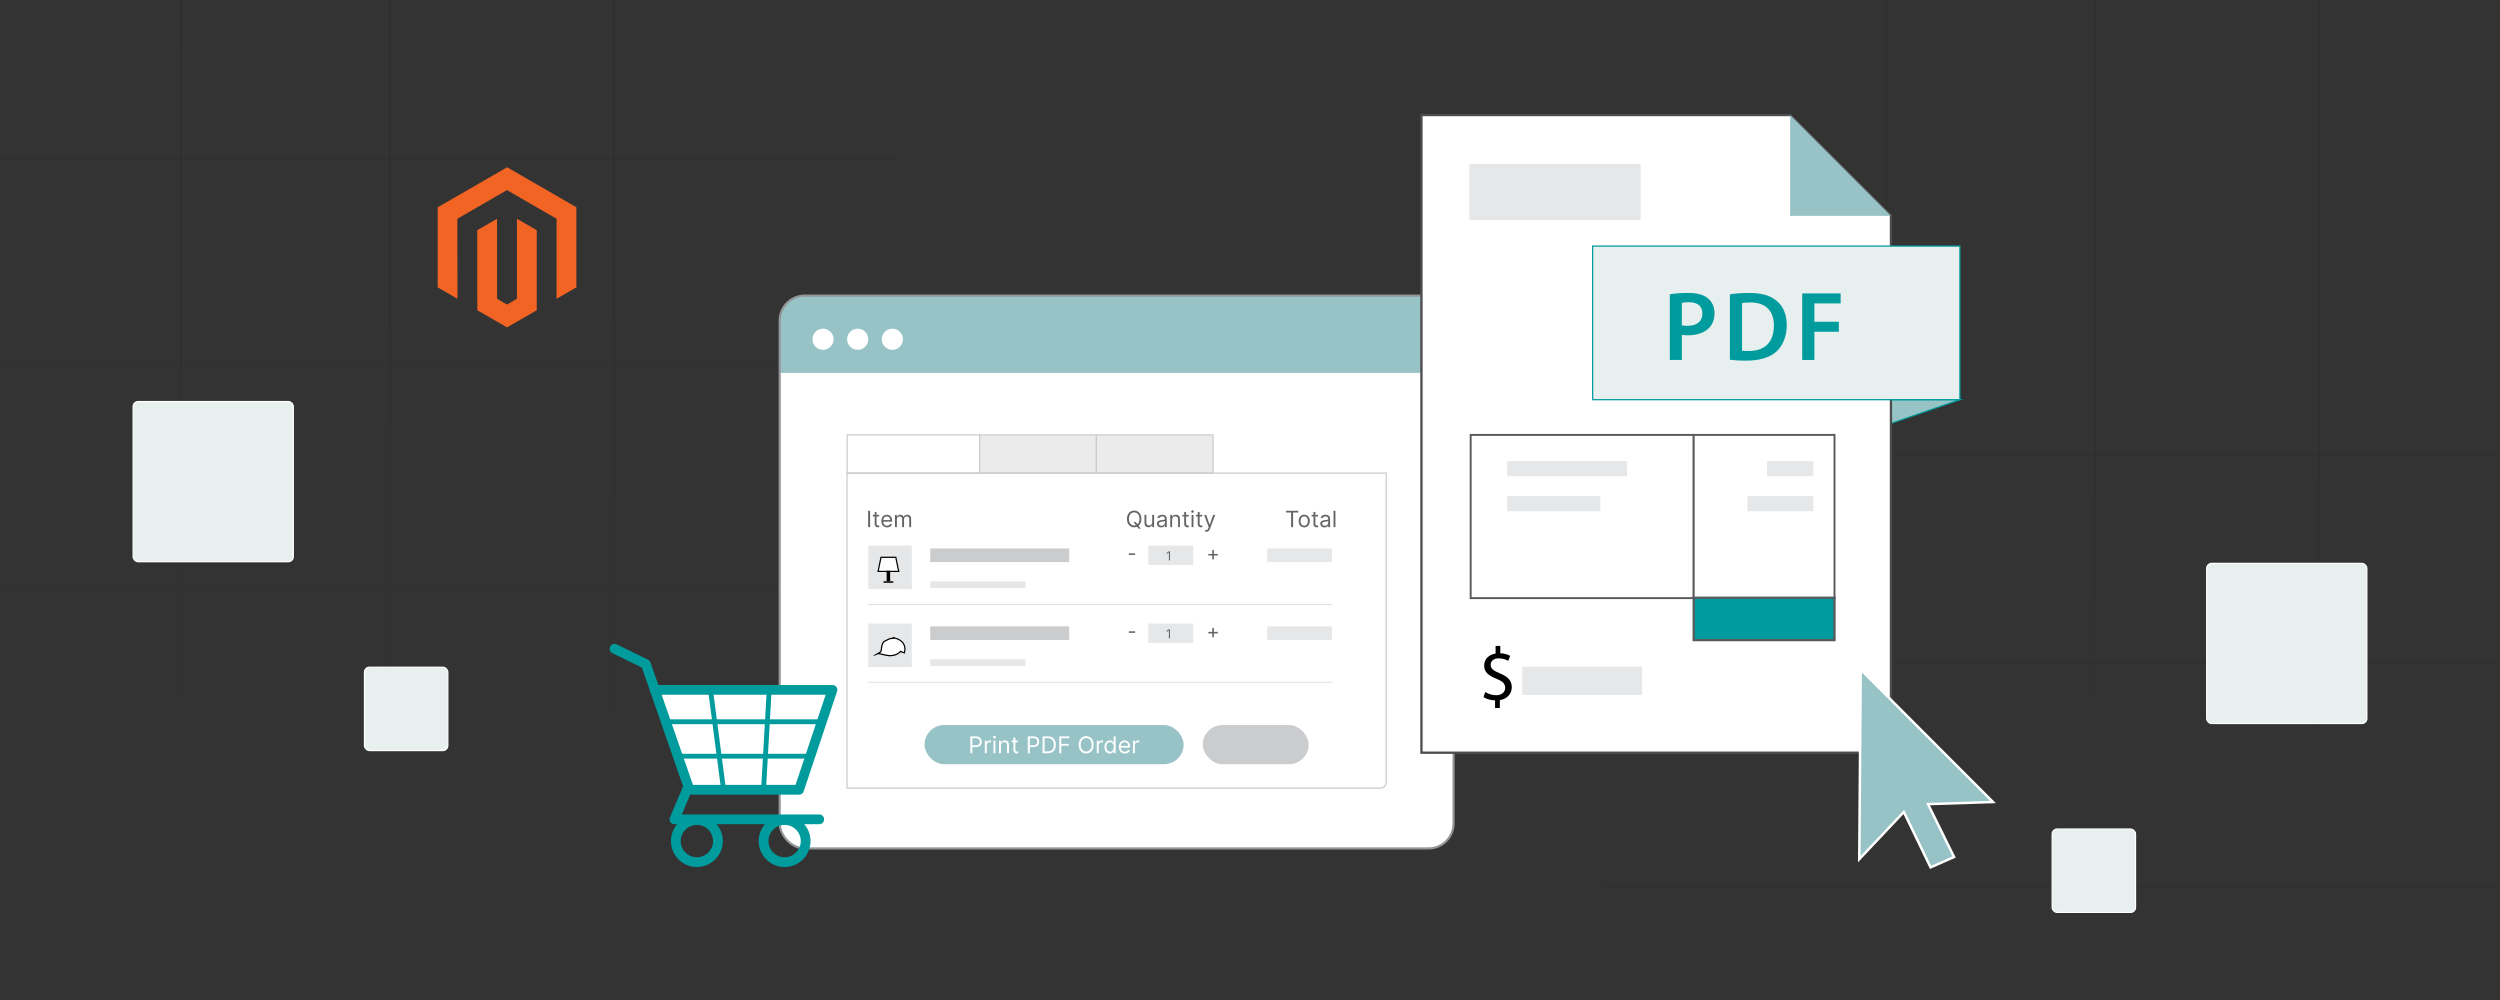 <?xml version="1.0" encoding="UTF-8"?>
<svg id="Layer_1" data-name="Layer 1" xmlns="http://www.w3.org/2000/svg" xmlns:xlink="http://www.w3.org/1999/xlink" viewBox="0 0 1000 400"><rect x="0" y="0" width="1000" height="400" fill="#333333" stroke="none"/>
  <defs>
    <style>
      .cls-1 {
        stroke: url(#linear-gradient-6);
      }

      .cls-1, .cls-2, .cls-3, .cls-4, .cls-5, .cls-6, .cls-7, .cls-8, .cls-9, .cls-10, .cls-11, .cls-12, .cls-13, .cls-14, .cls-15, .cls-16, .cls-17, .cls-18, .cls-19, .cls-20, .cls-21 {
        stroke-miterlimit: 10;
      }

      .cls-1, .cls-4, .cls-22, .cls-6, .cls-23, .cls-24, .cls-9, .cls-10, .cls-11, .cls-12, .cls-14, .cls-15, .cls-17, .cls-18, .cls-25, .cls-19, .cls-20, .cls-21 {
        fill: none;
      }

      .cls-1, .cls-6, .cls-9, .cls-11, .cls-12, .cls-14, .cls-15, .cls-17, .cls-18, .cls-19, .cls-20, .cls-21 {
        isolation: isolate;
        opacity: .2;
        stroke-width: .67px;
      }

      .cls-2 {
        fill: #ebebec;
      }

      .cls-2, .cls-3, .cls-7, .cls-10, .cls-16 {
        stroke-width: .5px;
      }

      .cls-2, .cls-4, .cls-10 {
        stroke: #cbccce;
      }

      .cls-3 {
        stroke: #fff;
      }

      .cls-3, .cls-7 {
        fill: #e7efef;
      }

      .cls-26 {
        fill: #000;
      }

      .cls-26, .cls-27, .cls-24, .cls-28, .cls-29, .cls-30, .cls-31, .cls-32, .cls-33 {
        stroke-width: 0px;
      }

      .cls-34, .cls-5, .cls-35, .cls-36, .cls-13, .cls-33 {
        fill: #fff;
      }

      .cls-34, .cls-22, .cls-23, .cls-36, .cls-25 {
        stroke-linecap: round;
        stroke-linejoin: round;
      }

      .cls-34, .cls-23 {
        stroke: #939598;
        stroke-width: .87px;
      }

      .cls-4 {
        stroke-width: .25px;
      }

      .cls-37 {
        opacity: .5;
      }

      .cls-5 {
        stroke: #4d4d4f;
        stroke-width: .93px;
      }

      .cls-22, .cls-7, .cls-36, .cls-16, .cls-25 {
        stroke: #009b9d;
      }

      .cls-22, .cls-36 {
        stroke-width: 3.91px;
      }

      .cls-6 {
        stroke: url(#linear-gradient-4);
      }

      .cls-27 {
        fill: #636466;
      }

      .cls-28 {
        fill: #e6e7e8;
      }

      .cls-38 {
        clip-path: url(#clippath-1);
      }

      .cls-8 {
        stroke-width: .9px;
      }

      .cls-8, .cls-30 {
        fill: #009b9d;
      }

      .cls-8, .cls-13 {
        stroke: #58595b;
      }

      .cls-9 {
        stroke: url(#linear-gradient-9);
      }

      .cls-11 {
        stroke: url(#linear-gradient-8);
      }

      .cls-39 {
        clip-path: url(#clippath);
      }

      .cls-29 {
        fill: #f16423;
      }

      .cls-12 {
        stroke: url(#linear-gradient-5);
      }

      .cls-13 {
        stroke-width: .77px;
      }

      .cls-14 {
        stroke: url(#linear-gradient-11);
      }

      .cls-31, .cls-16 {
        fill: #97c3c6;
      }

      .cls-32 {
        fill: #cbccce;
      }

      .cls-15 {
        stroke: url(#linear-gradient-3);
      }

      .cls-17 {
        stroke: url(#linear-gradient-10);
      }

      .cls-18 {
        stroke: url(#linear-gradient-7);
      }

      .cls-25 {
        stroke-width: 1.94px;
      }

      .cls-19 {
        stroke: url(#linear-gradient-12);
      }

      .cls-20 {
        stroke: url(#linear-gradient-2);
      }

      .cls-21 {
        stroke: url(#linear-gradient);
      }
    </style>
    <clipPath id="clippath">
      <rect class="cls-24" width="1000" height="400"/>
    </clipPath>
    <linearGradient id="linear-gradient" x1="72.43" y1="0" x2="72.43" y2="399.14" gradientUnits="userSpaceOnUse">
      <stop offset="0" stop-color="#000"/>
      <stop offset="1" stop-color="#000" stop-opacity="0"/>
    </linearGradient>
    <linearGradient id="linear-gradient-2" x1="155.86" x2="155.86" xlink:href="#linear-gradient"/>
    <linearGradient id="linear-gradient-3" x1="245.49" x2="245.49" xlink:href="#linear-gradient"/>
    <linearGradient id="linear-gradient-4" x1="158.96" y1="63.46" x2="158.96" y2="64.12" xlink:href="#linear-gradient"/>
    <linearGradient id="linear-gradient-5" x1="158.96" y1="146.89" x2="158.96" y2="147.56" xlink:href="#linear-gradient"/>
    <linearGradient id="linear-gradient-6" x1="158.96" y1="236.51" x2="158.96" y2="237.18" xlink:href="#linear-gradient"/>
    <linearGradient id="linear-gradient-7" x1="754.51" x2="754.51" xlink:href="#linear-gradient"/>
    <linearGradient id="linear-gradient-8" x1="837.95" x2="837.95" xlink:href="#linear-gradient"/>
    <linearGradient id="linear-gradient-9" x1="927.57" x2="927.57" xlink:href="#linear-gradient"/>
    <linearGradient id="linear-gradient-10" x1="841.04" y1="181.4" x2="841.04" y2="182.06" xlink:href="#linear-gradient"/>
    <linearGradient id="linear-gradient-11" x1="841.04" y1="264.83" x2="841.04" y2="265.5" xlink:href="#linear-gradient"/>
    <linearGradient id="linear-gradient-12" x1="841.04" y1="354.45" x2="841.04" y2="355.12" xlink:href="#linear-gradient"/>
    <clipPath id="clippath-1">
      <rect class="cls-34" x="311.87" y="118.25" width="269.56" height="221.12" rx="10" ry="10"/>
    </clipPath>
  </defs>
  <g class="cls-39">
    <g>
      <g>
        <g class="cls-37">
          <line class="cls-21" x1="72.43" y1="0" x2="72.43" y2="399.14"/>
          <line class="cls-20" x1="155.86" y1="0" x2="155.86" y2="399.14"/>
          <line class="cls-15" x1="245.49" y1="0" x2="245.49" y2="399.14"/>
          <line class="cls-6" x1="358.53" y1="63.79" x2="-40.61" y2="63.79"/>
          <line class="cls-12" x1="358.53" y1="147.22" x2="-40.61" y2="147.22"/>
          <line class="cls-1" x1="358.53" y1="236.85" x2="-40.61" y2="236.85"/>
        </g>
        <g class="cls-37">
          <line class="cls-18" x1="754.51" y1="0" x2="754.51" y2="399.14"/>
          <line class="cls-11" x1="837.95" y1="0" x2="837.95" y2="399.14"/>
          <line class="cls-9" x1="927.57" y1="0" x2="927.57" y2="399.14"/>
          <line class="cls-17" x1="1040.61" y1="181.73" x2="641.47" y2="181.73"/>
          <line class="cls-14" x1="1040.61" y1="265.16" x2="641.47" y2="265.16"/>
          <line class="cls-19" x1="1040.61" y1="354.79" x2="641.47" y2="354.79"/>
        </g>
      </g>
      <rect class="cls-24" width="1000" height="400"/>
      <g>
        <g>
          <rect class="cls-3" x="53.25" y="160.61" width="64.06" height="64.06" rx="2" ry="2" transform="translate(170.57 385.29) rotate(180)"/>
          <rect class="cls-3" x="145.78" y="266.88" width="33.34" height="33.34" rx="2" ry="2" transform="translate(324.91 567.1) rotate(180)"/>
        </g>
        <rect class="cls-3" x="882.68" y="225.35" width="64.06" height="64.06" rx="2" ry="2"/>
        <rect class="cls-3" x="820.87" y="331.62" width="33.34" height="33.34" rx="2" ry="2"/>
      </g>
      <g>
        <rect class="cls-35" x="311.87" y="118.25" width="269.56" height="221.12" rx="10" ry="10"/>
        <g class="cls-38">
          <rect class="cls-31" x="311.87" y="117.19" width="274.43" height="31.95"/>
        </g>
        <rect class="cls-23" x="311.87" y="118.25" width="269.56" height="221.12" rx="10" ry="10"/>
      </g>
      <rect class="cls-32" x="372.1" y="219.37" width="55.57" height="5.47"/>
      <rect class="cls-28" x="459.33" y="218.24" width="17.95" height="7.73"/>
      <rect class="cls-28" x="506.87" y="219.37" width="25.91" height="5.47"/>
      <rect class="cls-28" x="372.1" y="232.5" width="38.07" height="2.73"/>
      <rect class="cls-10" x="338.87" y="173.96" width="52.99" height="15.28"/>
      <rect class="cls-2" x="391.86" y="173.96" width="46.69" height="15.28"/>
      <rect class="cls-2" x="438.54" y="173.96" width="46.69" height="15.28"/>
      <rect class="cls-31" x="369.82" y="290.02" width="103.62" height="15.67" rx="7.83" ry="7.83"/>
      <rect class="cls-32" x="481.11" y="290.02" width="42.35" height="15.67" rx="7.83" ry="7.83"/>
      <g>
        <path class="cls-33" d="M388.14,301.3v-6.75h2.28c.53,0,.96.09,1.3.29.34.19.59.45.75.77s.24.68.24,1.08-.08.76-.24,1.08c-.16.33-.41.58-.75.78-.34.19-.77.29-1.29.29h-1.64v-.73h1.61c.36,0,.65-.06.87-.19.22-.12.38-.29.48-.51.1-.21.15-.46.15-.73s-.05-.51-.15-.73c-.1-.21-.26-.38-.48-.5-.22-.12-.52-.18-.88-.18h-1.44v6.03h-.82Z"/>
        <path class="cls-33" d="M393.93,301.3v-5.07h.75v.76h.05c.09-.25.26-.45.5-.61.24-.16.51-.23.82-.23.06,0,.13,0,.21,0s.15,0,.19,0v.79s-.09-.02-.18-.03c-.09-.01-.19-.02-.29-.02-.25,0-.47.05-.66.15-.19.1-.34.24-.46.42-.11.18-.17.38-.17.61v3.21h-.78Z"/>
        <path class="cls-33" d="M397.79,295.39c-.15,0-.28-.05-.39-.15-.11-.1-.16-.23-.16-.37s.05-.27.16-.37c.11-.1.24-.15.39-.15s.28.05.39.15c.11.1.16.23.16.37s-.05.27-.16.37c-.11.1-.24.15-.39.15ZM397.39,301.3v-5.07h.78v5.07h-.78Z"/>
        <path class="cls-33" d="M400.37,298.25v3.05h-.78v-5.07h.75v.79h.07c.12-.26.3-.46.54-.62.24-.16.55-.24.94-.24.34,0,.64.07.9.21.26.14.46.35.6.63.14.28.21.64.21,1.07v3.22h-.78v-3.17c0-.4-.1-.71-.31-.93-.21-.22-.49-.33-.85-.33-.25,0-.47.05-.66.16-.19.11-.35.26-.46.47-.11.21-.17.46-.17.75Z"/>
        <path class="cls-33" d="M407.23,296.23v.66h-2.62v-.66h2.62ZM405.37,295.02h.78v4.83c0,.22.03.38.1.49.07.11.15.18.25.22s.21.05.33.05c.08,0,.16,0,.21-.02.05,0,.1-.02.13-.02l.16.7c-.05.02-.13.04-.22.06-.09.02-.21.03-.36.03-.22,0-.44-.05-.65-.14-.21-.09-.38-.24-.52-.43-.14-.19-.21-.44-.21-.73v-5.04Z"/>
        <path class="cls-33" d="M411.12,301.3v-6.75h2.28c.53,0,.96.09,1.3.29.34.19.59.45.75.77s.24.68.24,1.08-.08.76-.24,1.08c-.16.33-.41.58-.75.78-.34.19-.77.29-1.29.29h-1.64v-.73h1.61c.36,0,.65-.06.87-.19.22-.12.38-.29.48-.51.1-.21.15-.46.15-.73s-.05-.51-.15-.73c-.1-.21-.26-.38-.48-.5-.22-.12-.52-.18-.88-.18h-1.44v6.03h-.82Z"/>
        <path class="cls-33" d="M419.11,301.3h-2.08v-6.75h2.18c.66,0,1.22.13,1.68.4.47.27.82.66,1.07,1.16.25.5.37,1.1.37,1.8s-.12,1.31-.38,1.82c-.25.51-.62.9-1.09,1.17-.48.27-1.06.41-1.75.41ZM417.84,300.57h1.21c.56,0,1.02-.11,1.39-.32s.64-.52.82-.92c.18-.4.27-.87.27-1.42s-.09-1.01-.27-1.41c-.18-.39-.44-.7-.8-.91-.35-.21-.79-.32-1.32-.32h-1.31v5.3Z"/>
        <path class="cls-33" d="M423.7,301.3v-6.75h4.05v.73h-3.23v2.28h2.93v.73h-2.93v3.02h-.82Z"/>
        <path class="cls-33" d="M437.46,297.92c0,.71-.13,1.33-.39,1.85s-.61.92-1.06,1.2c-.45.28-.96.42-1.54.42s-1.09-.14-1.54-.42c-.45-.28-.8-.68-1.06-1.2-.26-.52-.39-1.13-.39-1.85s.13-1.33.39-1.85c.26-.52.61-.92,1.06-1.2.45-.28.96-.42,1.54-.42s1.09.14,1.54.42c.45.28.8.68,1.06,1.2.26.52.39,1.13.39,1.85ZM436.66,297.92c0-.58-.1-1.08-.29-1.48s-.46-.71-.79-.91c-.33-.21-.7-.31-1.11-.31s-.78.1-1.11.31c-.33.21-.59.51-.79.91-.2.4-.29.9-.29,1.48s.1,1.08.29,1.48c.19.4.46.71.79.91.33.21.7.31,1.11.31s.78-.1,1.11-.31c.33-.21.59-.51.79-.91s.29-.9.29-1.48Z"/>
        <path class="cls-33" d="M438.72,301.3v-5.07h.75v.76h.05c.09-.25.26-.45.5-.61.24-.16.51-.23.82-.23.06,0,.13,0,.21,0s.15,0,.19,0v.79s-.09-.02-.18-.03c-.09-.01-.19-.02-.29-.02-.25,0-.47.05-.66.15-.19.1-.34.24-.46.42-.11.18-.17.38-.17.61v3.21h-.78Z"/>
        <path class="cls-33" d="M443.93,301.4c-.42,0-.79-.11-1.12-.32-.32-.21-.58-.52-.76-.91-.18-.39-.27-.86-.27-1.39s.09-.99.27-1.38c.18-.39.44-.69.76-.91.33-.21.7-.32,1.13-.32.33,0,.59.05.78.16.19.11.34.23.44.37.1.14.18.25.24.34h.07v-2.49h.78v6.75h-.75v-.78h-.09c-.06.09-.14.21-.24.35s-.26.26-.45.37c-.2.11-.46.16-.78.16ZM444.04,300.7c.31,0,.58-.08.79-.25.21-.16.38-.39.49-.68.11-.29.17-.63.17-1.01s-.05-.71-.17-.99c-.11-.28-.27-.51-.49-.67-.21-.16-.48-.24-.8-.24s-.6.08-.82.25c-.22.17-.38.4-.49.68-.11.29-.16.61-.16.96s.06.69.17.98c.11.29.28.53.49.7s.49.26.82.26Z"/>
        <path class="cls-33" d="M449.91,301.4c-.49,0-.91-.11-1.26-.33-.35-.22-.62-.52-.82-.91-.19-.39-.29-.84-.29-1.36s.1-.98.29-1.37c.19-.4.46-.71.8-.93.34-.22.74-.33,1.2-.33.26,0,.52.04.78.13.26.09.49.23.7.43.21.2.38.46.5.78.12.32.19.72.19,1.19v.33h-3.9v-.67h3.11c0-.29-.06-.54-.17-.77-.11-.22-.27-.4-.48-.53-.21-.13-.45-.19-.73-.19-.31,0-.58.08-.8.23-.23.15-.4.35-.52.59-.12.24-.18.51-.18.79v.45c0,.38.07.71.2.97.13.26.32.47.56.6.24.14.51.21.83.21.21,0,.39-.03.56-.09.17-.06.31-.15.43-.26.12-.12.21-.26.28-.44l.75.21c-.08.25-.21.48-.4.67-.19.19-.42.34-.69.45-.27.11-.58.16-.93.16Z"/>
        <path class="cls-33" d="M453.19,301.3v-5.07h.75v.76h.05c.09-.25.26-.45.5-.61.24-.16.51-.23.82-.23.06,0,.13,0,.21,0s.15,0,.19,0v.79s-.09-.02-.18-.03c-.09-.01-.19-.02-.29-.02-.25,0-.47.05-.66.15-.19.1-.34.24-.46.42-.11.18-.17.38-.17.61v3.21h-.78Z"/>
      </g>
      <circle class="cls-33" cx="329.21" cy="135.7" r="4.23"/>
      <circle class="cls-33" cx="343.07" cy="135.7" r="4.23"/>
      <circle class="cls-33" cx="356.94" cy="135.7" r="4.23"/>
      <g>
        <polyline class="cls-36" points="261.93 275.95 332.98 275.95 319.62 315.91 274.8 315.91"/>
        <polyline class="cls-22" points="245.82 259.5 258.35 265.63 275.34 314.64 269.77 327.73 327.69 327.73"/>
        <circle class="cls-22" cx="278.75" cy="336.43" r="8.42"/>
        <circle class="cls-22" cx="313.84" cy="336.43" r="8.42"/>
        <line class="cls-25" x1="266.77" y1="288.7" x2="328.24" y2="288.7"/>
        <line class="cls-25" x1="271.12" y1="302.48" x2="324.11" y2="302.48"/>
        <line class="cls-25" x1="284.2" y1="275.95" x2="289.44" y2="315.91"/>
        <line class="cls-25" x1="307.68" y1="275.95" x2="305.41" y2="315.91"/>
      </g>
      <path class="cls-10" d="M552.15,315.24c1.28,0,2.32-1.04,2.32-2.32v-123.68h-215.66v126h213.33Z"/>
      <g>
        <polygon class="cls-16" points="783.98 159.86 756.38 169.37 756.38 159.86 783.98 159.86"/>
        <path class="cls-5" d="M756.38,301.07h-187.8V46.02h147.58l40.22,40.22v214.82Z"/>
        <rect class="cls-28" x="587.7" y="65.57" width="68.57" height="22.48"/>
        <rect class="cls-13" x="588.27" y="173.97" width="89.21" height="65.28"/>
        <rect class="cls-13" x="677.48" y="173.97" width="56.32" height="65.28" transform="translate(1411.28 413.22) rotate(180)"/>
        <rect class="cls-8" x="677.48" y="239.09" width="56.32" height="16.96" transform="translate(1411.28 495.15) rotate(180)"/>
        <path class="cls-26" d="M598.02,283.21v-3.06c-1.75-.03-3.57-.57-4.63-1.33l.73-2.03c1.09.73,2.66,1.3,4.36,1.3,2.15,0,3.6-1.24,3.6-2.96s-1.18-2.69-3.42-3.6c-3.09-1.21-4.99-2.6-4.99-5.24s1.79-4.42,4.57-4.87v-3.06h1.88v2.94c1.82.06,3.06.54,3.93,1.06l-.76,2c-.64-.36-1.88-1.03-3.81-1.03-2.33,0-3.21,1.39-3.21,2.6,0,1.57,1.12,2.36,3.75,3.45,3.12,1.27,4.69,2.84,4.69,5.54,0,2.39-1.66,4.63-4.78,5.14v3.15h-1.91Z"/>
        <rect class="cls-7" x="637.06" y="98.43" width="146.91" height="61.44"/>
        <g>
          <path class="cls-30" d="M667.92,117.73c1.74-.32,4.14-.55,7.42-.55,3.55,0,6.16.75,7.86,2.17,1.58,1.3,2.61,3.39,2.61,5.88s-.79,4.62-2.29,6.04c-1.93,1.93-4.97,2.84-8.41,2.84-.91,0-1.74-.04-2.37-.16v10.03h-4.82v-26.25ZM672.74,130.12c.59.16,1.38.2,2.37.2,3.63,0,5.84-1.78,5.84-4.89s-2.05-4.54-5.41-4.54c-1.34,0-2.29.12-2.8.24v9Z"/>
          <path class="cls-30" d="M691.96,117.73c2.13-.35,4.86-.55,7.74-.55,4.97,0,8.41,1.03,10.86,3.08,2.57,2.09,4.14,5.25,4.14,9.79s-1.62,8.29-4.14,10.58c-2.65,2.41-6.87,3.63-12.04,3.63-2.84,0-4.97-.16-6.55-.36v-26.17ZM696.81,140.27c.67.12,1.7.12,2.68.12,6.32.04,10.07-3.43,10.07-10.18.04-5.88-3.36-9.24-9.43-9.24-1.54,0-2.64.12-3.32.28v19.03Z"/>
          <path class="cls-30" d="M720.89,117.37h15.36v3.99h-10.5v7.34h9.79v3.99h-9.79v11.29h-4.86v-26.61Z"/>
        </g>
        <polygon class="cls-31" points="716.05 86.35 756.38 86.35 716.05 46.02 716.05 86.35"/>
        <rect class="cls-28" x="602.9" y="184.45" width="47.91" height="6.05"/>
        <rect class="cls-28" x="608.92" y="266.62" width="47.91" height="11.34"/>
        <rect class="cls-28" x="706.8" y="184.45" width="18.52" height="6.05"/>
        <rect class="cls-28" x="602.9" y="198.41" width="37.22" height="6.05"/>
        <rect class="cls-28" x="698.99" y="198.41" width="26.32" height="6.05"/>
      </g>
      <g>
        <polygon class="cls-31" points="761.53 324.79 743.71 343.67 744.29 267.82 797.2 320.8 771.21 321.64 781.63 342.79 772.24 346.94 761.53 324.79"/>
        <path class="cls-33" d="M744.78,269.02l51.25,51.33-24.06.78-1.55.05.69,1.39,9.85,19.99-8.48,3.74-10.18-21.07-.63-1.31-1,1.06-16.45,17.43.56-73.39M743.79,266.62l-.6,78.32,18.2-19.29,10.6,21.94,10.31-4.55-10.31-20.92,26.37-.85-54.57-54.65h0Z"/>
      </g>
      <g>
        <polygon class="cls-29" points="202.84 66.9 175.07 82.93 175.07 114.94 182.99 119.52 182.94 87.5 202.78 76.05 222.62 87.5 222.62 119.51 230.55 114.94 230.55 82.9 202.84 66.9"/>
        <polygon class="cls-29" points="206.77 119.51 202.81 121.82 198.83 119.54 198.83 87.5 190.91 92.08 190.92 124.1 202.8 130.96 214.7 124.1 214.7 92.08 206.77 87.5 206.77 119.51"/>
      </g>
      <g>
        <path class="cls-27" d="M348.05,204.31v6.55h-.79v-6.55h.79Z"/>
        <path class="cls-27" d="M351.67,205.95v.64h-2.54v-.64h2.54ZM349.87,204.77h.75v4.68c0,.21.03.37.09.48.06.11.14.18.24.21.1.04.2.05.31.05.08,0,.15,0,.21-.01.05,0,.1-.02.13-.02l.15.68c-.05.02-.12.04-.21.06-.09.02-.21.03-.35.03-.21,0-.42-.04-.62-.14s-.37-.23-.5-.42c-.13-.19-.2-.42-.2-.71v-4.88Z"/>
        <path class="cls-27" d="M354.82,210.96c-.47,0-.88-.11-1.22-.32s-.61-.5-.79-.88c-.18-.38-.28-.82-.28-1.32s.09-.95.28-1.33c.18-.38.44-.69.77-.9.33-.22.72-.32,1.16-.32.26,0,.51.04.76.13.25.08.48.22.68.41.2.19.37.44.49.76.12.31.18.7.18,1.16v.32h-3.78v-.65h3.02c0-.28-.06-.52-.17-.74-.11-.22-.27-.39-.47-.51-.2-.13-.44-.19-.71-.19-.3,0-.56.07-.78.22s-.39.34-.5.58c-.12.24-.18.49-.18.76v.43c0,.37.06.68.19.94.13.26.31.45.54.58.23.13.5.2.8.2.2,0,.38-.03.54-.08s.3-.14.42-.26c.12-.11.21-.26.27-.43l.73.21c-.08.25-.21.46-.39.65-.18.19-.4.33-.67.43s-.57.16-.9.16Z"/>
        <path class="cls-27" d="M358,210.85v-4.91h.73v.77h.06c.1-.26.27-.47.5-.61.23-.15.5-.22.82-.22s.59.07.81.22c.22.15.38.35.51.61h.05c.12-.25.31-.46.57-.61.25-.15.55-.22.9-.22.44,0,.8.14,1.08.41.28.27.42.7.42,1.28v3.29h-.75v-3.29c0-.36-.1-.62-.3-.78-.2-.16-.43-.23-.7-.23-.34,0-.61.1-.8.31-.19.21-.28.47-.28.79v3.2h-.77v-3.36c0-.28-.09-.5-.27-.68-.18-.17-.41-.26-.7-.26-.2,0-.38.05-.55.16-.17.1-.31.25-.41.43-.1.18-.16.4-.16.64v3.07h-.75Z"/>
      </g>
      <g>
        <path class="cls-27" d="M456.56,207.58c0,.69-.12,1.29-.37,1.79-.25.5-.59.89-1.03,1.16-.43.27-.93.41-1.49.41s-1.05-.14-1.49-.41c-.43-.27-.78-.66-1.03-1.16-.25-.5-.37-1.1-.37-1.79s.12-1.29.37-1.79c.25-.5.59-.89,1.03-1.16.43-.27.93-.41,1.49-.41s1.05.14,1.49.41c.44.27.78.66,1.03,1.16s.37,1.1.37,1.79ZM455.8,207.58c0-.57-.09-1.04-.28-1.44-.19-.39-.44-.68-.76-.88-.32-.2-.68-.3-1.08-.3s-.75.1-1.08.3-.58.5-.76.88c-.19.39-.28.87-.28,1.44s.09,1.04.28,1.43.44.69.76.89.68.3,1.08.3.75-.1,1.08-.3c.32-.2.58-.5.76-.89s.28-.87.28-1.43ZM453.42,208.81h.87l.73.96.19.26,1.09,1.44h-.87l-.72-.96-.18-.24-1.11-1.46Z"/>
        <path class="cls-27" d="M460.88,208.85v-2.9h.75v4.91h-.75v-.83h-.05c-.12.25-.29.46-.54.63-.24.17-.55.26-.92.26-.31,0-.58-.07-.82-.2-.24-.14-.43-.34-.56-.61-.14-.27-.2-.62-.2-1.04v-3.12h.75v3.07c0,.36.1.64.3.86.2.21.46.32.77.32.19,0,.38-.05.57-.14.2-.1.36-.24.49-.44.13-.2.2-.45.2-.76Z"/>
        <path class="cls-27" d="M464.46,210.97c-.31,0-.59-.06-.85-.18s-.46-.29-.6-.51c-.15-.22-.22-.5-.22-.82,0-.28.06-.51.17-.69.11-.18.26-.31.44-.41.19-.1.39-.17.62-.22.23-.05.45-.09.68-.12.3-.04.54-.07.73-.09s.32-.05.41-.1c.09-.05.13-.13.13-.25v-.03c0-.31-.09-.56-.26-.73-.17-.17-.43-.26-.78-.26s-.64.08-.85.24c-.2.16-.35.33-.43.5l-.72-.26c.13-.3.3-.53.51-.7.21-.17.45-.29.7-.35.25-.07.5-.1.75-.1.16,0,.34.02.54.06.21.04.41.11.6.23.19.12.35.29.48.52.13.23.19.54.19.93v3.23h-.75v-.67h-.04c-.05.11-.14.22-.26.34-.12.12-.28.23-.48.31s-.44.13-.73.13ZM464.58,210.29c.3,0,.55-.06.76-.18s.36-.27.47-.45.16-.38.16-.58v-.69s-.1.07-.21.1c-.11.03-.23.06-.37.08s-.28.04-.41.06c-.13.02-.24.03-.32.04-.2.03-.38.07-.55.12-.17.06-.31.14-.41.25-.1.11-.15.26-.15.46,0,.26.1.46.29.59.2.13.44.2.74.2Z"/>
        <path class="cls-27" d="M468.85,207.9v2.95h-.75v-4.91h.73v.77h.06c.11-.25.29-.45.52-.6s.54-.23.91-.23c.33,0,.62.07.87.2.25.14.44.34.58.61.14.27.21.62.21,1.04v3.12h-.75v-3.07c0-.39-.1-.69-.3-.9-.2-.22-.48-.33-.83-.33-.24,0-.46.05-.64.16s-.34.26-.45.46-.16.44-.16.73Z"/>
        <path class="cls-27" d="M475.5,205.95v.64h-2.54v-.64h2.54ZM473.69,204.77h.75v4.68c0,.21.03.37.09.48.06.11.14.18.24.21.1.04.2.05.31.05.08,0,.15,0,.21-.01.05,0,.1-.02.13-.02l.15.68c-.05.02-.12.04-.21.06-.09.02-.21.03-.35.03-.21,0-.42-.04-.62-.14s-.37-.23-.5-.42c-.13-.19-.2-.42-.2-.71v-4.88Z"/>
        <path class="cls-27" d="M477.02,205.13c-.15,0-.27-.05-.38-.15-.11-.1-.16-.22-.16-.36s.05-.26.16-.36c.11-.1.23-.15.38-.15s.27.05.38.15c.11.1.16.22.16.36s-.05.26-.16.36c-.11.1-.23.15-.38.15ZM476.63,210.85v-4.91h.75v4.91h-.75Z"/>
        <path class="cls-27" d="M480.9,205.95v.64h-2.54v-.64h2.54ZM479.1,204.77h.75v4.68c0,.21.03.37.09.48.06.11.14.18.24.21.1.04.2.05.31.05.08,0,.15,0,.21-.01.05,0,.1-.02.13-.02l.15.68c-.05.02-.12.04-.21.06-.09.02-.21.03-.35.03-.21,0-.42-.04-.62-.14s-.37-.23-.5-.42c-.13-.19-.2-.42-.2-.71v-4.88Z"/>
        <path class="cls-27" d="M482.53,212.68c-.13,0-.24,0-.34-.03-.1-.02-.17-.04-.21-.06l.19-.66c.27.07.5.07.69,0,.18-.07.34-.29.48-.66l.14-.38-1.82-4.93h.82l1.36,3.91h.05l1.36-3.91h.82s-2.09,5.62-2.09,5.62c-.09.25-.21.46-.35.62s-.3.29-.48.37c-.18.08-.39.12-.62.12Z"/>
      </g>
      <g>
        <path class="cls-27" d="M514.38,205.01v-.7h4.91v.7h-2.06v5.84h-.79v-5.84h-2.06Z"/>
        <path class="cls-27" d="M521.69,210.96c-.44,0-.83-.11-1.17-.32-.33-.21-.59-.51-.78-.89-.19-.38-.28-.82-.28-1.33s.09-.96.28-1.34c.19-.38.45-.68.78-.89.33-.21.72-.32,1.17-.32s.83.11,1.17.32.59.51.78.89c.19.38.28.83.28,1.34s-.09.95-.28,1.33c-.19.38-.45.67-.78.89s-.72.32-1.17.32ZM521.69,210.28c.34,0,.61-.09.83-.26s.38-.4.48-.68.16-.59.16-.91-.05-.63-.16-.92c-.1-.28-.26-.51-.48-.69s-.49-.26-.83-.26-.61.09-.83.26c-.22.17-.38.4-.48.69-.1.28-.16.59-.16.92s.05.63.16.91.27.51.48.68c.22.17.49.26.83.26Z"/>
        <path class="cls-27" d="M527.2,205.95v.64h-2.54v-.64h2.54ZM525.4,204.77h.75v4.68c0,.21.03.37.09.48.06.11.14.18.24.21.1.04.2.05.31.05.08,0,.15,0,.21-.01.05,0,.1-.02.13-.02l.15.68c-.05.02-.12.04-.21.06-.09.02-.21.03-.35.03-.21,0-.42-.04-.62-.14s-.37-.23-.5-.42c-.13-.19-.2-.42-.2-.71v-4.88Z"/>
        <path class="cls-27" d="M529.79,210.97c-.31,0-.59-.06-.85-.18s-.46-.29-.6-.51c-.15-.22-.22-.5-.22-.82,0-.28.06-.51.17-.69.11-.18.26-.31.44-.41.19-.1.39-.17.62-.22.23-.05.45-.09.68-.12.3-.04.54-.07.73-.09s.32-.05.41-.1c.09-.05.13-.13.13-.25v-.03c0-.31-.09-.56-.26-.73-.17-.17-.43-.26-.78-.26s-.64.08-.85.24c-.2.16-.35.33-.43.5l-.72-.26c.13-.3.3-.53.51-.7.21-.17.45-.29.7-.35.25-.07.5-.1.75-.1.16,0,.34.02.54.06.21.04.41.11.6.23.19.12.35.29.48.52.13.23.19.54.19.93v3.23h-.75v-.67h-.04c-.05.11-.14.22-.26.34-.12.12-.28.23-.48.31s-.44.13-.73.13ZM529.9,210.29c.3,0,.55-.06.76-.18s.36-.27.47-.45.16-.38.16-.58v-.69s-.1.07-.21.1c-.11.03-.23.06-.37.08s-.28.04-.41.06c-.13.02-.24.03-.32.04-.2.03-.38.07-.55.12-.17.06-.31.14-.41.25-.1.11-.15.26-.15.46,0,.26.1.46.29.59.2.13.44.2.74.2Z"/>
        <path class="cls-27" d="M534.17,204.31v6.55h-.75v-6.55h.75Z"/>
      </g>
      <path class="cls-27" d="M454.04,221.36v.62h-2.54v-.62h2.54Z"/>
      <path class="cls-27" d="M468,220.53v3.64h-.44v-3.17h-.02l-.89.59v-.45l.91-.6h.44Z"/>
      <path class="cls-27" d="M483.35,222.21v-.64h3.75v.64h-3.75ZM484.91,223.76v-3.75h.64v3.75h-.64Z"/>
      <rect class="cls-28" x="347.31" y="218.24" width="17.42" height="17.42"/>
      <rect class="cls-32" x="372.1" y="250.54" width="55.57" height="5.47"/>
      <rect class="cls-28" x="459.33" y="249.41" width="17.95" height="7.73"/>
      <rect class="cls-28" x="506.87" y="250.54" width="25.91" height="5.47"/>
      <rect class="cls-28" x="372.1" y="263.67" width="38.07" height="2.73"/>
      <path class="cls-27" d="M454.04,252.52v.62h-2.54v-.62h2.54Z"/>
      <path class="cls-27" d="M468,251.69v3.64h-.44v-3.17h-.02l-.89.59v-.45l.91-.6h.44Z"/>
      <path class="cls-27" d="M483.35,253.38v-.64h3.75v.64h-3.75ZM484.91,254.93v-3.75h.64v3.75h-.64Z"/>
      <rect class="cls-28" x="347.31" y="249.41" width="17.42" height="17.42"/>
      <line class="cls-4" x1="347.31" y1="241.88" x2="532.78" y2="241.88"/>
      <line class="cls-4" x1="347.31" y1="272.86" x2="532.78" y2="272.86"/>
      <g>
        <polygon class="cls-33" points="351.24 228.56 352.4 222.92 358.32 222.92 359.49 228.56 351.24 228.56"/>
        <path class="cls-26" d="M358.12,223.17l1.06,5.14h-7.64l1.06-5.14h5.52M358.53,222.67h-6.33l-1.27,6.14h8.86l-1.27-6.14h0Z"/>
      </g>
      <g>
        <rect class="cls-33" x="355.16" y="228.79" width=".41" height="3.82"/>
        <polygon class="cls-26" points="356.06 228.29 354.66 228.29 354.66 233.11 356.06 233.11 356.06 228.29 356.06 228.29"/>
      </g>
      <g>
        <rect class="cls-33" x="353.4" y="232.5" width="3.93" height=".61"/>
        <polygon class="cls-26" points="357.33 232.5 353.4 232.5 353.4 233.11 357.33 233.11 357.33 232.5 357.33 232.5"/>
      </g>
    </g>
  </g>
  <g id="Hat">
    <g>
      <path class="cls-33" d="M355.7,262.27s-2.36-.3-3.21-.65c-.03-.01-.44-.16-1-.16-.13,0-.27,0-.42.03l-.21.08,1.25-.76c.15-.13.33-.32.36-.51,0-.04.12-2.15.68-3.1.13-.22.38-.56.56-.64.31-.14.61-.3.91-.46.71-.39,1.38-.75,2.19-.75l.38.02.04-.22s.04-.13.26-.13c.09,0,.23,0,.24.06l.03.17.18.03s1.36.21,2.28.97c0,0,.47.43.84.73.04.05,1.5,1.69.67,4.17-.21-.14-.46-.2-.7-.27-.23-.06-.44-.12-.59-.23l-.19-.13-.15.18s-1.34,1.57-4.11,1.57h-.27Z"/>
      <path class="cls-26" d="M357.49,255.26h.02s.04.21.04.21l.35.05s1.29.2,2.14.9c.02.02.46.42.83.72.18.21,1.26,1.6.7,3.65-.16-.07-.33-.11-.48-.15-.21-.06-.4-.11-.52-.19l-.38-.26-.29.35c-.05.06-1.28,1.48-3.92,1.48-.08,0-.16,0-.2,0,0,0-.01,0-.02,0-.65-.08-2.49-.35-3.19-.64-.04-.01-.29-.1-.66-.14l.34-.21.04-.03.04-.03c.16-.15.36-.38.4-.68.03-.57.2-2.22.64-2.97.13-.23.35-.49.44-.53.33-.14.63-.31.93-.47.68-.37,1.33-.72,2.08-.72.05,0,.09,0,.14,0l.46.02.05-.36s.01,0,.02,0M357.49,254.76c-.47,0-.5.34-.5.34-.06,0-.11,0-.17,0-1.22,0-2.13.76-3.21,1.23-.34.15-.67.75-.67.75-.6,1.01-.71,3.19-.71,3.19-.02.13-.24.34-.24.34l-2.37,1.43c-.21.17-.17.32-.17.32.03.04.06.06.1.06.06,0,.11-.04.11-.04l.18-.12c.29-.11.83-.33,1.26-.52.14-.02.27-.03.39-.03.53,0,.91.14.91.14.89.37,3.3.67,3.3.67.09,0,.19,0,.28,0,2.94,0,4.3-1.66,4.3-1.66.42.29,1.1.26,1.45.62.05.05.08.06.1.06,0,0,.01,0,.01,0,1.14-2.83-.63-4.75-.63-4.75-.37-.3-.84-.73-.84-.73-.99-.82-2.4-1.02-2.4-1.02-.05-.25-.32-.26-.39-.26-.01,0-.02,0-.02,0-.03,0-.05,0-.07,0h0Z"/>
    </g>
  </g>
</svg>